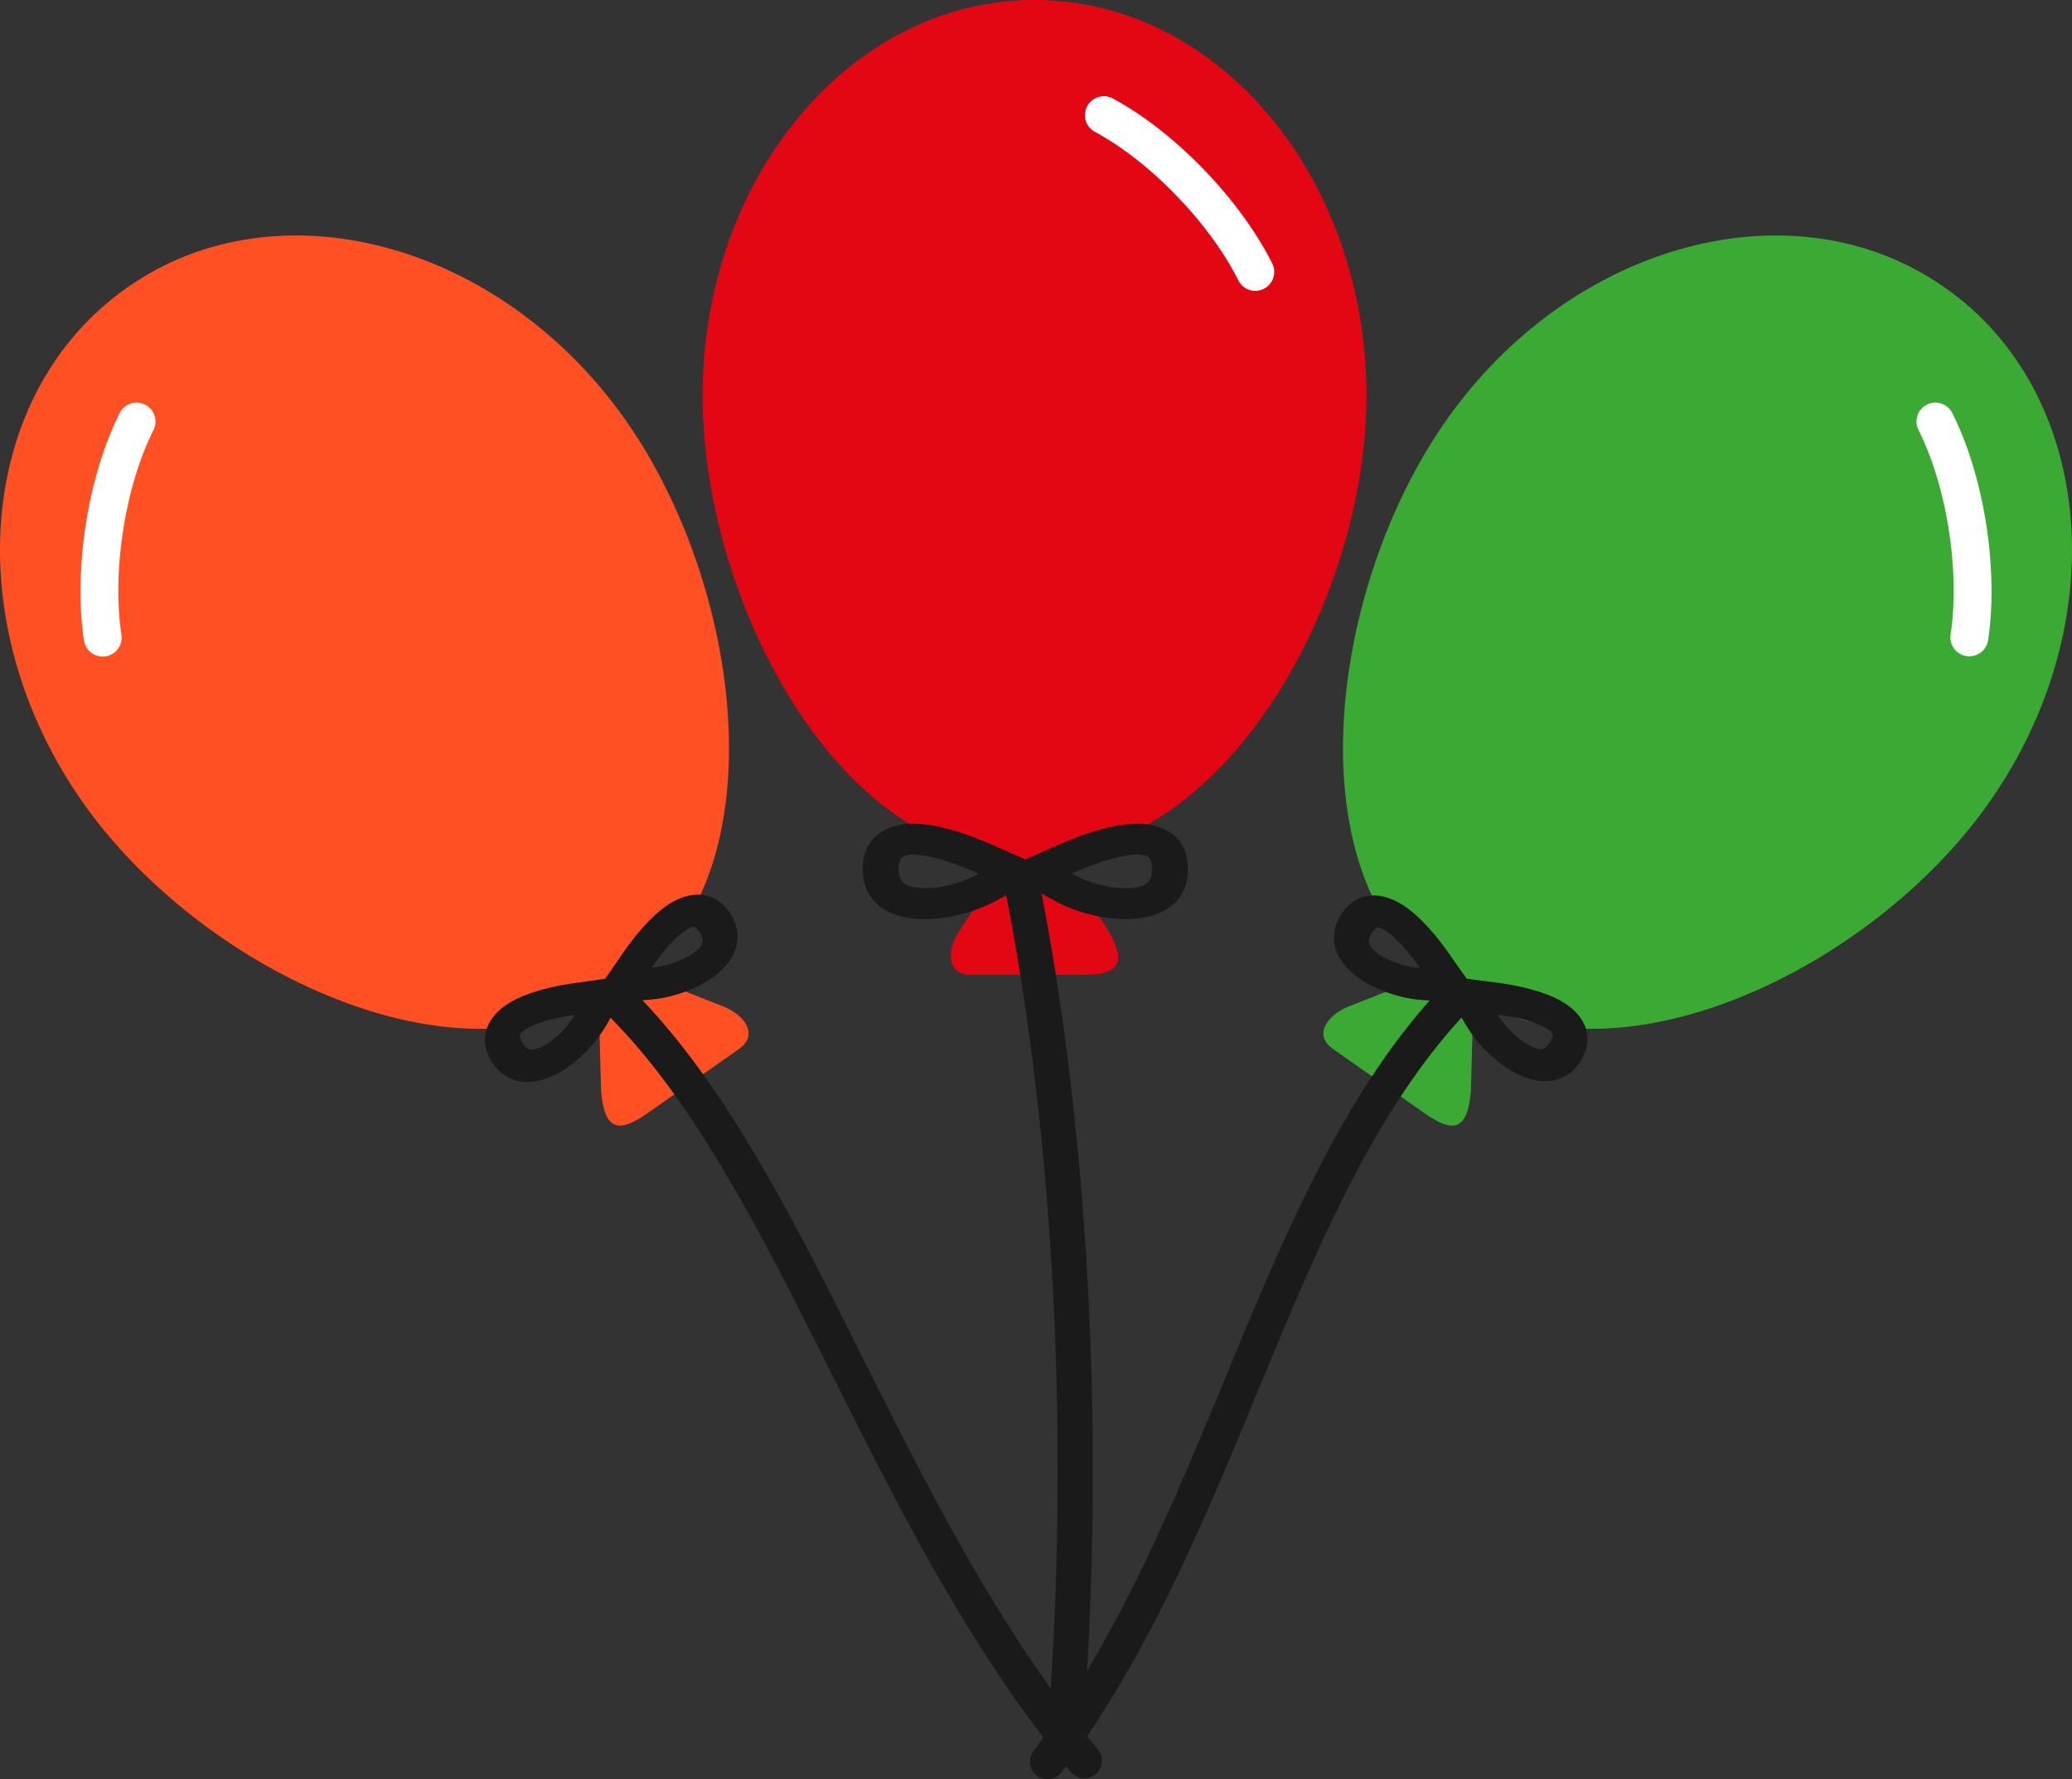 <svg xmlns="http://www.w3.org/2000/svg" shape-rendering="geometricPrecision" text-rendering="geometricPrecision" image-rendering="optimizeQuality" fill-rule="evenodd" clip-rule="evenodd" viewBox="0 0 512 439.555"><rect x="0" y="0" width="512" height="439.555" fill="#333333" stroke="none"/><path fill="#E30713" d="M255.737 0c45.303 0 81.917 43.752 81.917 97.742 0 49.853-33.493 109.536-76.427 113.025l12.61 19.085c4.964 8.586 2.173 10.964-6.309 10.964h-27.704c-6.104-.089-5.662-6.17-3.014-10.446l12.471-18.891c-43.156-2.215-75.667-63.78-75.667-113.737C173.614 43.752 210.331 0 255.53 0h.207z"/><path fill="#fff" fill-rule="nonzero" d="M270.512 32.548a4.68 4.68 0 014.433-8.243c7.841 4.22 15.697 10.5 22.534 17.579 7.055 7.307 13.081 15.536 16.932 23.295a4.678 4.678 0 01-8.389 4.139c-3.425-6.9-8.864-14.303-15.284-20.951-6.187-6.407-13.243-12.061-20.226-15.819z"/><path fill="#3BAA34" d="M480.667 71.11c37.084 26.021 41.924 82.866 10.912 127.062-28.636 40.808-90.333 70.425-127.482 48.62l-.641 22.866c-.867 9.879-4.519 10.223-11.461 5.351l-4.234-2.971-10.922-7.664-7.281-5.109-.242-.17c-4.945-3.579-1.09-8.302 3.533-10.282l21.06-8.3c-34.054-26.602-25.305-95.672 3.391-136.566 31.011-44.195 86.198-58.919 123.197-32.956l.17.119z"/><path fill="#fff" fill-rule="nonzero" d="M474.072 106.227a4.67 4.67 0 012.088-6.265 4.67 4.67 0 016.264 2.089c3.996 7.962 6.821 17.611 8.349 27.324 1.583 10.06 1.794 20.251.495 28.771a4.685 4.685 0 11-9.267-1.392c1.166-7.656.971-16.847-.46-25.95-1.386-8.812-3.915-17.497-7.469-24.577z"/><path fill="#FF5023" d="M31.333 71.11c-37.084 26.021-41.924 82.866-10.912 127.062 28.636 40.808 90.333 70.425 127.482 48.62l.641 22.866c.867 9.879 4.519 10.223 11.461 5.351l4.234-2.971 10.922-7.664 7.281-5.109.242-.17c4.945-3.579 1.09-8.302-3.533-10.282l-21.06-8.3c34.054-26.602 25.305-95.672-3.391-136.566-31.011-44.195-86.198-58.919-123.197-32.956l-.17.119z"/><path fill="#fff" fill-rule="nonzero" d="M29.576 102.051a4.67 4.67 0 016.264-2.089 4.67 4.67 0 012.088 6.265c-3.554 7.08-6.083 15.765-7.469 24.577-1.431 9.103-1.626 18.294-.46 25.95a4.686 4.686 0 11-9.267 1.392c-1.299-8.52-1.088-18.711.495-28.771 1.528-9.713 4.353-19.362 8.349-27.324z"/><path fill="#1A1A1A" fill-rule="nonzero" d="M237.053 217.965c1.625-.541 3.175-1.264 4.804-2.137-3.684-1.615-7.312-3.09-11.634-4.09-1.566-.361-3.102-.598-4.425-.604-1.087-.003-2.016.134-2.624.481-.43.245-.77.736-.959 1.552a6.893 6.893 0 00-.174 1.535c-.003.756.099 1.421.291 1.995.316.951.957 1.586 1.778 1.976 1.143.541 2.667.767 4.328.774 2.887.012 6.041-.623 8.615-1.482zm29.43 7.112c-3.339-1.113-6.045-2.567-9.117-4.351 3.826 19.534 9.253 53.99 11.557 99.012 1.646 32.149 1.708 69.673-1.528 110.965a4.342 4.342 0 01-8.658-.645c3.21-40.973 3.155-78.111 1.528-109.878-2.328-45.489-7.866-80.003-11.649-99.02-2.77 1.586-5.301 2.896-8.366 3.917-3.457 1.154-7.775 2.006-11.847 1.99-3.072-.013-6.052-.509-8.567-1.702-2.834-1.343-5.012-3.458-6.051-6.576-.398-1.191-.612-2.551-.605-4.087.004-1.135.114-2.133.314-2.999.699-3.025 2.42-5.102 4.781-6.453 2.188-1.249 4.8-1.745 7.558-1.734 2.219.008 4.504.338 6.683.841 5.958 1.379 10.498 3.394 15.322 5.534 1.518.675 3.071 1.365 4.714 2.048.286.123.56.271.816.446.255-.173.531-.319.818-.438a264.125 264.125 0 004.711-2.056c4.823-2.14 9.363-4.155 15.321-5.534 2.179-.503 4.464-.833 6.683-.841 2.758-.011 5.371.485 7.558 1.734 2.361 1.352 4.082 3.428 4.781 6.453.2.866.31 1.864.314 2.999.007 1.534-.207 2.894-.605 4.087-1.041 3.12-3.219 5.234-6.053 6.576-2.515 1.191-5.498 1.689-8.57 1.7-4.07.017-8.386-.834-11.843-1.988zm-1.605-9.249c1.628.873 3.177 1.595 4.802 2.137 2.572.859 5.725 1.493 8.612 1.481 1.661-.006 3.188-.234 4.329-.773.823-.39 1.463-1.025 1.781-1.976.19-.574.294-1.239.291-1.995a6.834 6.834 0 00-.175-1.535c-.188-.816-.528-1.307-.958-1.552-.608-.347-1.537-.484-2.624-.481-1.323.006-2.859.243-4.425.604-4.322 1-7.951 2.475-11.633 4.09z"/><path fill="#1A1A1A" fill-rule="nonzero" d="M347.872 238.675c.997.227 1.999.37 3.044.464-1.726-2.413-3.529-4.736-5.881-7.027-.912-.887-1.872-1.689-2.81-2.263-.683-.416-1.283-.683-1.706-.693-.222-.005-.512.147-.875.52l-.078.077a5.725 5.725 0 00-.639.866c-.306.5-.504.972-.602 1.412a2.26 2.26 0 00.335 1.802c.518.787 1.446 1.547 2.569 2.234 2.032 1.242 4.495 2.137 6.636 2.621l.007-.013zm13.291 12.696c-22.198 24.275-36.057 57.755-50.418 92.459-13.331 32.21-27.091 65.459-48.411 93.98a4.342 4.342 0 01-6.96-5.195c20.723-27.721 34.252-60.41 47.358-92.078 14.355-34.689 28.219-68.181 50.554-93.372-2.206-.091-4.264-.291-6.482-.795l.002-.015c-3.104-.703-6.695-2.011-9.683-3.839-2.291-1.403-4.308-3.14-5.672-5.21-1.542-2.338-2.227-4.958-1.579-7.815.248-1.098.71-2.227 1.417-3.382a12.29 12.29 0 011.48-1.969l.141-.153c1.965-2.015 4.29-2.816 6.789-2.752 2.298.058 4.536.886 6.632 2.166 1.619.991 3.173 2.272 4.59 3.652 3.739 3.641 6.16 7.121 8.734 10.818.624.897 1.262 1.814 2.521 3.536.087.12.168.245.243.373a4.9 4.9 0 01.498.059c1.121.167 2.691.369 4.222.565 4.426.566 8.596 1.1 13.654 2.763 1.889.621 3.749 1.405 5.367 2.377 2.093 1.259 3.851 2.849 4.953 4.833l.006.011c1.191 2.13 1.544 4.519.677 7.162-.248.756-.62 1.555-1.125 2.396-.698 1.162-1.492 2.099-2.355 2.834-2.273 1.929-4.959 2.546-7.795 2.255-2.481-.254-4.967-1.242-7.278-2.63-3.028-1.817-5.846-4.387-7.888-6.793-1.696-1.996-2.931-3.984-4.192-6.241zm8.852-.714a23.252 23.252 0 001.883 2.584c1.437 1.691 3.371 3.471 5.39 4.682 1.121.674 2.213 1.142 3.137 1.237a2.099 2.099 0 001.621-.498c.335-.286.659-.675.958-1.174.225-.375.396-.742.512-1.097.171-.525.159-.894.022-1.142-.212-.392-.735-.81-1.422-1.223-.954-.573-2.106-1.055-3.304-1.448-3.009-.988-5.873-1.509-8.797-1.921z"/><path fill="#1A1A1A" fill-rule="nonzero" d="M140.188 253.339a22.91 22.91 0 001.863-2.616c-2.874.435-5.711.984-8.772 2.019-1.214.411-2.367.902-3.292 1.47-.689.421-1.209.848-1.423 1.243-.136.249-.143.622.036 1.152.115.342.29.708.524 1.09.315.515.637.9.959 1.168.482.402 1.046.529 1.63.464.923-.103 2.007-.578 3.114-1.257 2.026-1.24 3.947-3.036 5.361-4.733zm25.034-7.109c-2.246.531-4.299.754-6.479.867 21.454 22.524 37.512 54.559 54.485 88.424 16.572 33.066 34.039 67.914 58.127 96.771a4.34 4.34 0 01-6.654 5.568c-24.676-29.563-42.397-64.919-59.213-98.469-17.091-34.1-33.235-66.306-54.617-87.96-1.225 2.233-2.435 4.211-4.109 6.22-2.026 2.431-4.816 5.026-7.81 6.86-2.307 1.414-4.789 2.426-7.268 2.704-2.817.315-5.506-.283-7.81-2.203-.888-.74-1.695-1.67-2.392-2.809a11.836 11.836 0 01-1.141-2.388c-.891-2.627-.56-5.017.605-7.161 1.087-1.996 2.832-3.603 4.917-4.881 1.631-1 3.478-1.802 5.339-2.432 4.95-1.675 9.168-2.255 13.646-2.868 1.262-.173 2.556-.35 4.284-.627.142-.023.285-.038.427-.048.076-.131.157-.257.246-.379.683-.959 1.588-2.283 2.464-3.566 2.508-3.673 4.872-7.134 8.648-10.879 1.42-1.407 2.964-2.708 4.554-3.701 2.09-1.302 4.326-2.153 6.625-2.232 2.498-.087 4.834.697 6.823 2.703l.253.287c.497.537.96 1.144 1.384 1.822.709 1.135 1.179 2.264 1.44 3.372.673 2.85.016 5.471-1.498 7.811-1.349 2.084-3.349 3.843-5.628 5.264-2.983 1.862-6.56 3.201-9.648 3.93zm-4.159-7.18a22.424 22.424 0 003.008-.48c2.143-.506 4.602-1.421 6.613-2.675 1.117-.697 2.038-1.465 2.549-2.254.344-.533.491-1.146.331-1.825-.099-.424-.303-.894-.621-1.403a6.222 6.222 0 00-.556-.77l-.174-.163c-.361-.365-.649-.511-.87-.504-.421.014-1.013.284-1.686.703-.953.596-1.904 1.399-2.792 2.28-2.286 2.267-4.076 4.626-5.802 7.091z"/></svg>